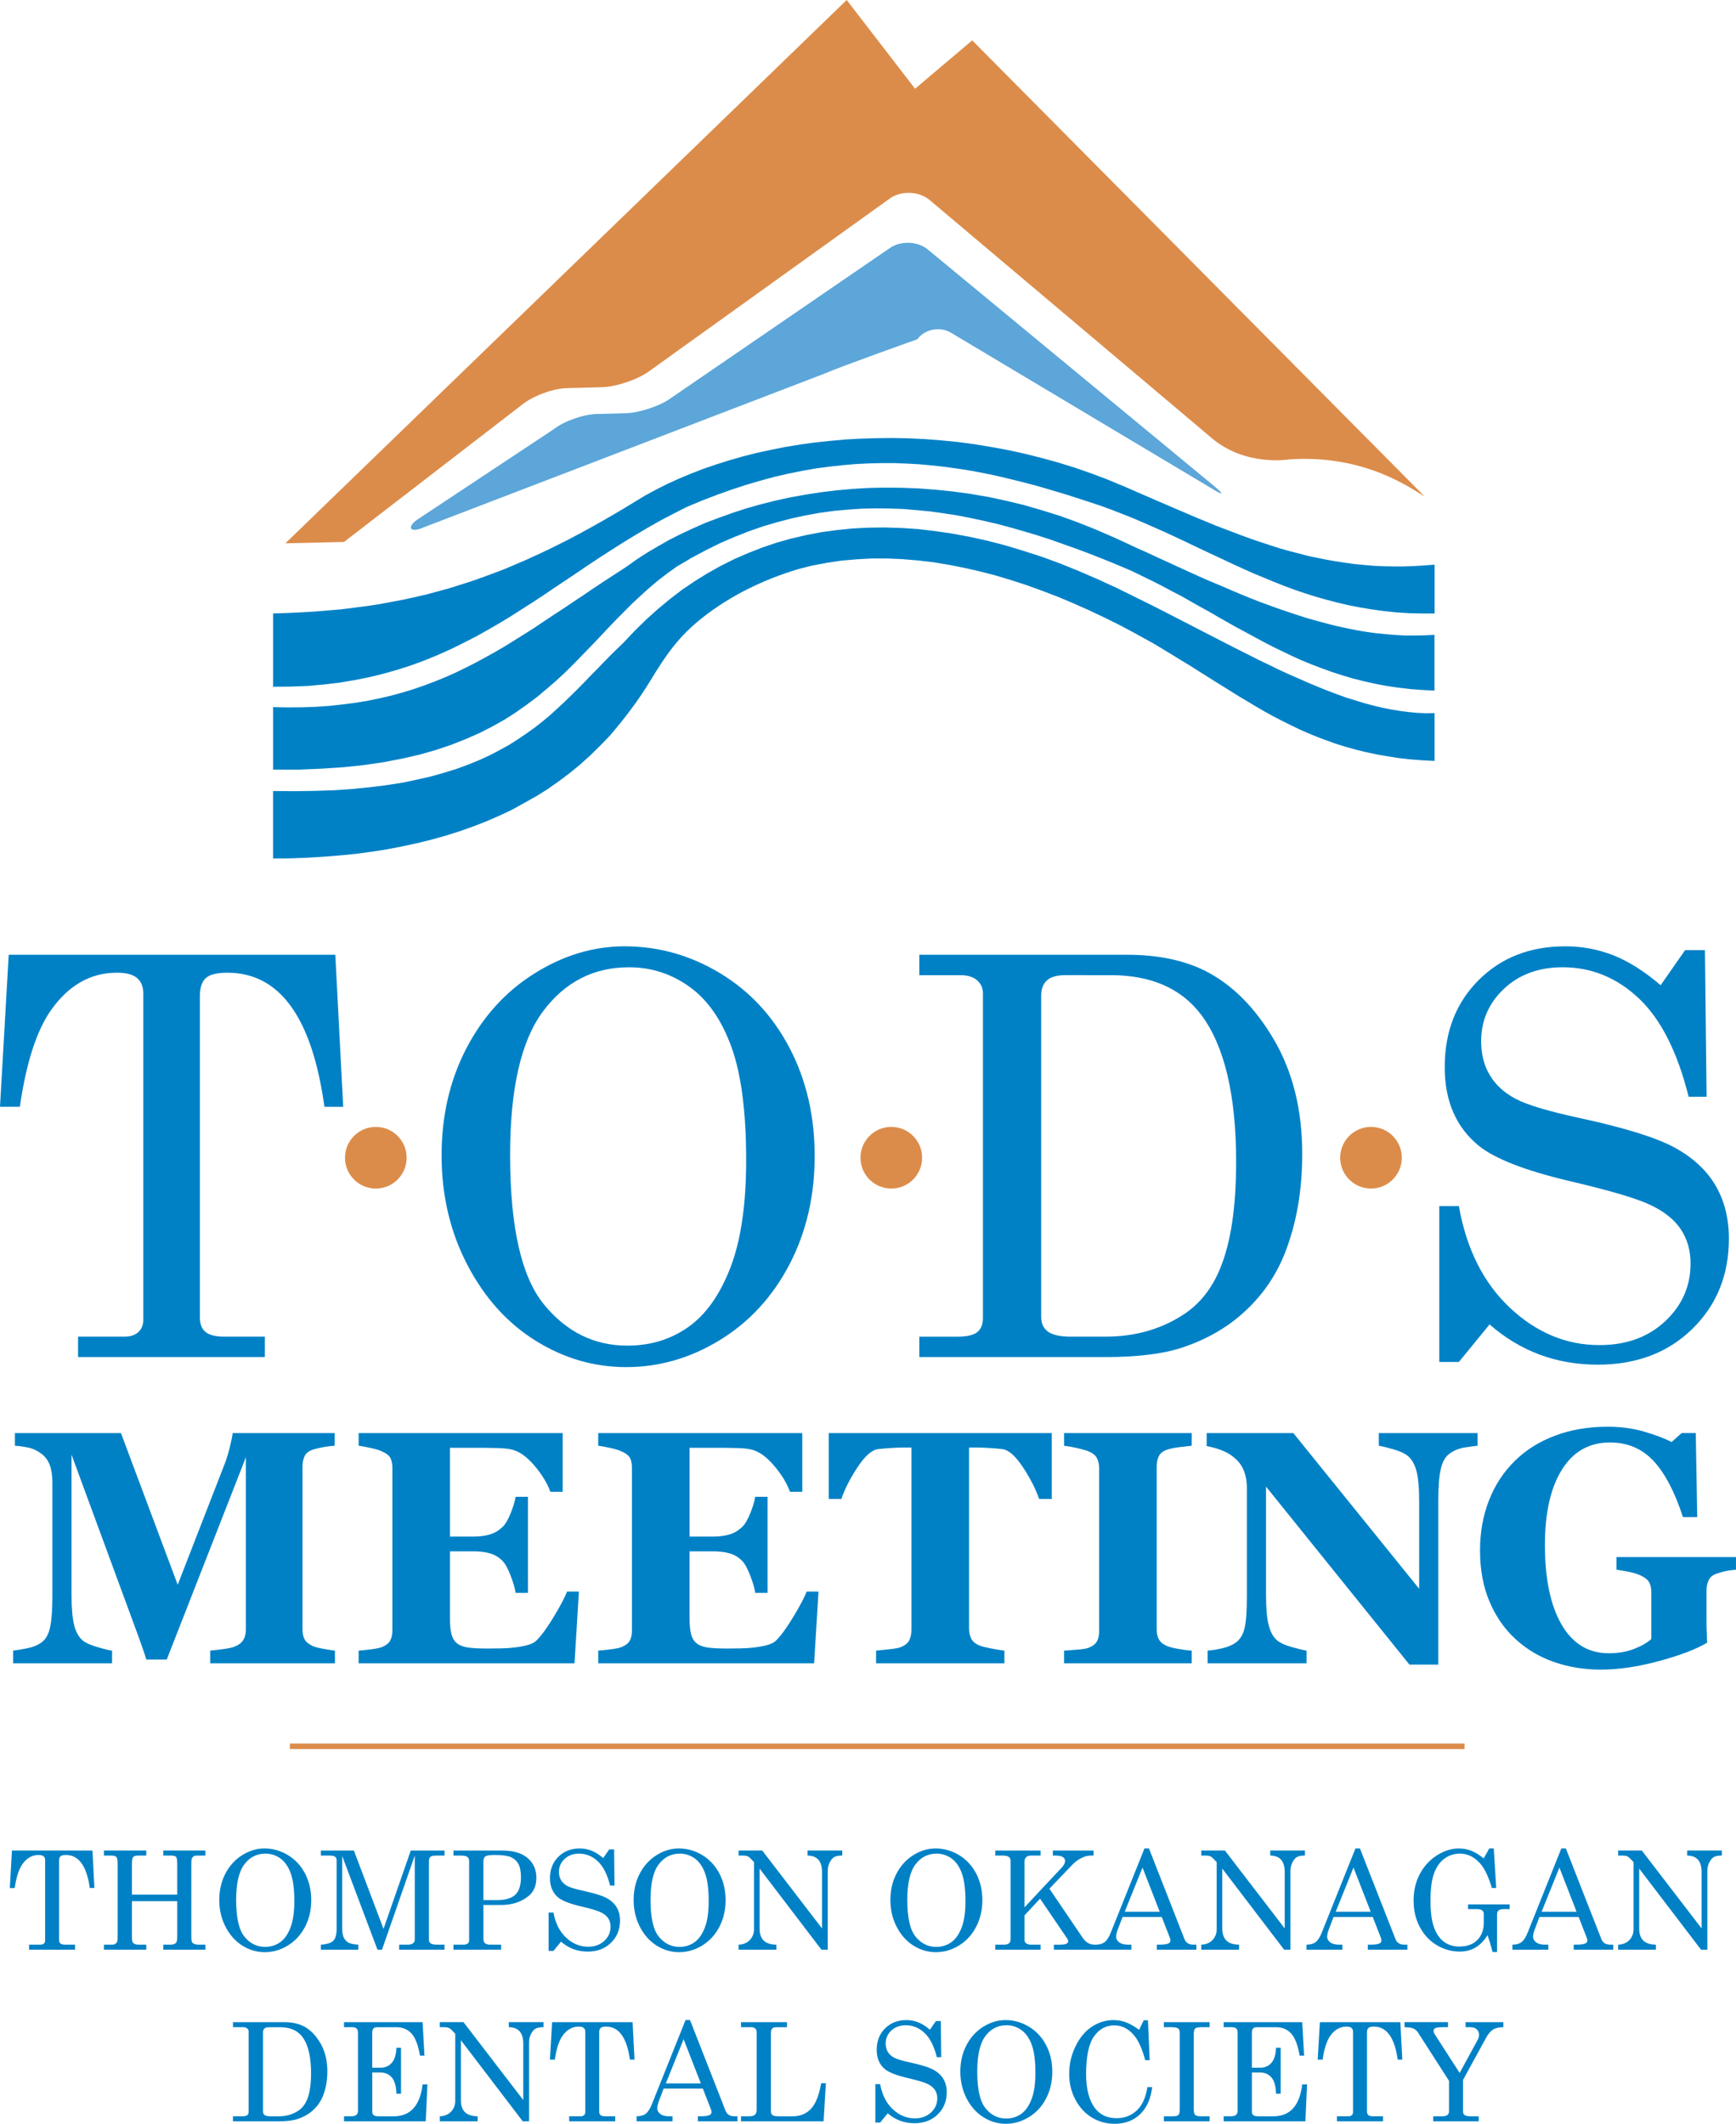 <svg xmlns="http://www.w3.org/2000/svg" viewBox="0 0 163.711 200.233" >
<path fill="#5CA6D9" d="M114.319,46.083L89.727,31.396
	c-1.053-0.652-2.506-0.384-3.221,0.587c0,0-7.597,2.709-8.737,3.235L39.944,49.723c-1.137,0.521-1.656,0.093-0.688-0.669
	l12.939-8.572c0.968-0.764,2.797-1.416,4.063-1.449l2.715-0.072c1.266-0.035,3.141-0.634,4.159-1.336l20.804-14.252
	c1.023-0.699,2.627-0.634,3.568,0.158l27.018,22.317C115.463,46.629,115.372,46.741,114.319,46.083L114.319,46.083z"/>
<path fill="#DC8C4A" d="M86.295,8.365l5.389-4.559l42.668,43.008c-1.109-0.625-5.514-3.998-12.766-3.503
	c0,0-4.111,0.716-7.316-2.009L87.717,18.899c-1.006-0.88-2.723-0.963-3.811-0.179L61.193,35.016
	c-1.084,0.784-3.084,1.454-4.437,1.49l-3.304,0.087c-1.351,0.036-3.292,0.771-4.319,1.638L32.438,51.096l-5.522,0.126L79.846,0
	L86.295,8.365L86.295,8.365z M35.441,106.244c-1.605,0-2.907,1.301-2.907,2.908c0,1.604,1.302,2.905,2.907,2.905
	c1.606,0,2.907-1.301,2.907-2.905C38.348,107.544,37.047,106.244,35.441,106.244z M84.053,106.244c-1.604,0-2.906,1.301-2.906,2.908
	c0,1.604,1.302,2.905,2.906,2.905c1.605,0,2.906-1.301,2.906-2.905C86.959,107.544,85.659,106.244,84.053,106.244z M129.29,106.244
	c-1.605,0-2.906,1.301-2.906,2.908c0,1.604,1.301,2.905,2.906,2.905c1.604,0,2.906-1.301,2.906-2.905
	C132.196,107.544,130.893,106.244,129.29,106.244z M27.334,164.904h110.781v-0.519H27.334V164.904L27.334,164.904z"/>
<path fill="#0081C6" d="M48.277,76.348l-1.2,0.562l-1.222,0.531l-1.248,0.484l-1.271,0.451
	l-1.321,0.414l-1.345,0.377l-1.369,0.333l-1.396,0.303l-1.416,0.273l-1.447,0.229l-1.49,0.196l-1.515,0.151l-1.517,0.12
	l-1.565,0.094l-1.588,0.061l-1.614,0.012v-1.589v-1.59v-1.589v-1.593l2.028,0.016l1.934-0.03l1.833-0.061l1.735-0.12l1.639-0.166
	l1.567-0.199l1.467-0.226l1.369-0.288l1.321-0.303l1.249-0.351l1.172-0.364l1.1-0.406l1.051-0.425l0.981-0.454l0.929-0.486
	l0.902-0.498l0.832-0.53l0.806-0.549l0.76-0.543l0.734-0.575l0.712-0.592l0.659-0.603l0.656-0.609l0.64-0.618l0.635-0.624
	l0.608-0.622l0.611-0.636l0.616-0.621l0.611-0.635l0.609-0.621l0.633-0.624l0.639-0.617l1.051-1.109l1.075-1.058l1.098-0.987
	l1.128-0.939l1.148-0.879l1.2-0.815l1.222-0.758l1.248-0.698l1.27-0.637l1.324-0.574l1.318-0.518l1.346-0.456l1.395-0.394
	l1.419-0.33l1.417-0.273l1.465-0.199l1.495-0.15l1.487-0.076l1.538-0.018l1.545,0.046l1.588,0.106l1.59,0.185l1.641,0.24
	l1.637,0.303l1.664,0.366l1.689,0.437L96.5,51.93l1.736,0.558l1.738,0.637l1.758,0.713l1.787,0.771l1.813,0.835l1.074,0.528
	l1.074,0.53l1.074,0.53l1.051,0.532l1.029,0.53l1.029,0.53l1.027,0.529l1.025,0.53l1.002,0.515l1.004,0.515l0.979,0.499l0.979,0.488
	l0.951,0.485l0.979,0.467l0.928,0.456l0.955,0.438l0.93,0.408l0.93,0.411l0.904,0.377l0.908,0.367l0.879,0.331l0.885,0.321
	l0.877,0.272l0.879,0.27l0.854,0.226l0.834,0.199l0.855,0.167l0.832,0.137l0.809,0.105l0.832,0.075l0.779,0.032l0.805-0.015v1.123
	v1.132v1.124v1.134l-1.17-0.061l-1.127-0.089l-1.098-0.122l-1.053-0.166l-1.029-0.182l-1.002-0.213l-0.979-0.241l-0.928-0.259
	l-0.926-0.287l-0.887-0.319l-0.879-0.33l-0.855-0.351l-0.855-0.377l-0.809-0.393l-0.828-0.413l-0.785-0.404l-0.805-0.444
	l-0.783-0.455l-0.783-0.469l-0.785-0.467l-0.779-0.483l-0.783-0.488l-0.805-0.5l-0.785-0.5l-0.807-0.5l-0.803-0.513l-0.836-0.502
	l-0.832-0.514l-0.855-0.517l-0.855-0.514l-0.904-0.499l-0.906-0.501l-1.418-0.754l-1.443-0.712l-1.441-0.682l-1.467-0.652
	l-1.445-0.607l-1.463-0.557l-1.469-0.533l-1.494-0.485l-1.469-0.44l-1.469-0.38l-1.463-0.331l-1.469-0.289l-1.465-0.244
	l-1.471-0.167l-1.441-0.12l-1.443-0.063h-1.441l-1.418,0.08l-1.421,0.122l-1.393,0.21l-1.371,0.257l-1.368,0.347
	c-3.232,0.986-6.271,2.441-8.942,4.533c-2.265,1.772-3.484,3.543-4.94,5.951c-1.121,1.848-2.418,3.556-3.823,5.196l-0.906,0.938
	l-0.93,0.912l-0.954,0.863l-1,0.819l-1.025,0.77l-1.053,0.743l-1.099,0.684 M25.754,72.562L25.754,72.562h2.345l2.227-0.092
	l2.078-0.137l1.982-0.209l1.837-0.273l1.734-0.333l1.636-0.378l1.542-0.44l1.441-0.487l1.371-0.543l1.27-0.559l1.224-0.624
	l1.128-0.634l1.07-0.683l1.005-0.711l0.979-0.727l0.906-0.76l0.877-0.755l0.857-0.788l0.811-0.802l0.78-0.803l0.782-0.805
	l0.783-0.816l0.755-0.805l0.763-0.802l0.778-0.787l0.782-0.788l0.808-0.757l0.834-0.758l0.854-0.728l0.907-0.699l0.928-0.665
	l1.364-0.804l1.352-0.724l1.344-0.667l1.369-0.592l1.342-0.53l1.348-0.47l1.345-0.393l1.321-0.35l1.344-0.289l1.32-0.242
	l1.323-0.181l1.316-0.121l1.32-0.091l1.325-0.03l1.293,0.014l1.297,0.044l1.297,0.108l1.273,0.121l1.293,0.181l1.273,0.197
	l1.242,0.244l1.275,0.271l1.25,0.29l1.244,0.333l1.219,0.348l1.23,0.367l1.219,0.391l1.197,0.423l1.199,0.426l1.174,0.436
	l1.174,0.458l1.174,0.47l0.977,0.409l0.98,0.423l0.932,0.458l0.926,0.45l0.902,0.458l0.906,0.485l0.908,0.468l0.877,0.502
	l0.855,0.483l0.881,0.484l0.857,0.5l0.857,0.485l0.854,0.484l0.881,0.469l0.861,0.471l0.877,0.47l0.854,0.44l0.904,0.439
	l0.883,0.424l0.902,0.408l0.932,0.382l0.949,0.361l0.955,0.346l0.98,0.317l0.977,0.292l1.027,0.257l1.049,0.241l1.059,0.199
	l1.094,0.166l1.152,0.137l1.148,0.09l1.197,0.061v-1.24v-1.379v-1.396v-1.241l-0.902,0.043l-0.932,0.018h-0.904l-0.902-0.045
	l-0.93-0.079l-0.906-0.087l-0.9-0.124l-0.91-0.148l-0.904-0.185l-0.928-0.197l-0.908-0.227l-0.9-0.241l-0.934-0.258l-0.926-0.291
	l-0.904-0.3l-0.93-0.317l-0.93-0.335l-0.955-0.348l-0.926-0.364l-0.955-0.393l-0.928-0.396l-0.957-0.41l-0.979-0.408l-0.955-0.421
	l-0.973-0.44l-1.006-0.458l-0.977-0.453l-1.004-0.454l-1-0.47l-1.027-0.454l-1.027-0.486l-1.029-0.468l-1.709-0.741l-1.715-0.682
	l-1.686-0.609l-1.689-0.528l-1.686-0.486l-1.688-0.406L93.2,46.851l-1.666-0.284l-1.637-0.228l-1.639-0.167l-1.613-0.122
	l-1.588-0.062l-1.592-0.015l-1.542,0.031l-1.539,0.091l-1.514,0.137l-1.493,0.181l-1.442,0.227l-1.443,0.258l-1.396,0.306
	l-1.369,0.346l-1.345,0.38l-1.294,0.423l-1.274,0.456l-1.25,0.469l-1.167,0.515l-1.179,0.547l-1.1,0.558l-1.072,0.607l-1.027,0.605
	l-0.981,0.636l-0.932,0.666l-1.049,0.684l-1.05,0.68l-1.006,0.668l-0.976,0.665l-0.979,0.65l-0.955,0.639l-0.953,0.622l-0.931,0.621
	l-0.901,0.604l-0.933,0.59l-0.904,0.561l-0.901,0.561l-0.91,0.531l-0.927,0.514l-0.927,0.5l-0.93,0.47l-0.933,0.456L41.99,63.85
	l-0.976,0.396l-1.003,0.378l-1.003,0.347l-1.05,0.32l-1.049,0.288l-1.103,0.258l-1.102,0.225l-1.176,0.198L32.33,66.41l-1.218,0.139
	l-1.273,0.089l-1.322,0.045l-1.344,0.013l-1.418-0.027v1.513v1.44v1.426V72.562L25.754,72.562z M25.754,64.746L25.754,64.746
	l1.663-0.014l1.613-0.061l1.542-0.137l1.492-0.18l1.442-0.245l1.418-0.285l1.345-0.334l1.325-0.377l1.265-0.414l1.228-0.454
	l1.222-0.501l1.177-0.525l1.144-0.565l1.127-0.572l1.125-0.625l1.101-0.634l1.076-0.651l1.05-0.667l1.074-0.685l1.056-0.693
	l1.05-0.711l1.074-0.715l1.058-0.708l1.07-0.73l1.079-0.711l1.101-0.709l1.124-0.714l1.125-0.683l1.172-0.696l1.175-0.665
	l1.22-0.638l1.25-0.637l1.444-0.607l1.416-0.543l1.396-0.499l1.392-0.455l1.345-0.395l1.345-0.362l1.322-0.305l1.297-0.258
	l1.271-0.225l1.271-0.168l1.248-0.136l1.227-0.105l1.216-0.061l1.201-0.03h1.199l1.174,0.047l1.148,0.062l1.15,0.104l1.123,0.12
	l1.127,0.154l1.125,0.166l1.1,0.198l1.076,0.212l1.074,0.241l1.078,0.258l1.078,0.271l1.051,0.272l1.053,0.305l1.025,0.304
	l1.051,0.319l1.029,0.332l1.025,0.333l1.051,0.35l1.027,0.377l1.006,0.394l1,0.396l0.979,0.423l0.977,0.427l0.955,0.422l0.951,0.438
	l0.932,0.438l0.951,0.457l0.932,0.44l0.93,0.438l0.953,0.44l0.928,0.44l0.932,0.423l0.953,0.425l0.955,0.393l0.955,0.395
	l0.951,0.379l0.982,0.363l0.996,0.335l1.002,0.316l1.008,0.286l1.049,0.271l1.051,0.246l1.08,0.21l1.1,0.182l1.125,0.154l1.146,0.12
	l1.176,0.075l1.201,0.028h1.24v-1.133v-1.167v-1.152v-1.149l-0.998,0.074l-0.982,0.061l-0.951,0.031h-0.955l-0.928-0.015
	l-0.932-0.044l-0.9-0.079l-0.91-0.088l-0.902-0.124l-0.879-0.134l-0.881-0.154l-0.881-0.18l-0.883-0.184l-0.852-0.227l-0.885-0.225
	l-0.855-0.242l-0.855-0.274l-0.879-0.289l-0.855-0.286l-0.881-0.319l-0.879-0.333l-0.881-0.333l-0.904-0.347l-0.881-0.367
	l-0.93-0.379l-0.906-0.389l-0.932-0.396l-0.951-0.411l-0.953-0.409l-0.975-0.424l-0.982-0.425l-1-0.438l-1.568-0.653l-1.563-0.592
	l-1.566-0.546l-1.564-0.483l-1.592-0.437l-1.566-0.396l-1.588-0.348l-1.564-0.287l-1.566-0.259l-1.564-0.212l-1.564-0.152
	L87.256,41.4l-1.539-0.074L84.2,41.294l-1.516,0.016l-1.492,0.045l-1.464,0.079l-1.444,0.132l-1.443,0.151l-1.42,0.199l-1.396,0.229
	l-1.34,0.271l-1.349,0.289l-1.296,0.331l-1.271,0.363l-1.249,0.396l-1.197,0.409l-1.173,0.453l-1.123,0.47l-1.102,0.5l-1.051,0.531
	l-1.006,0.543l-1.077,0.651l-1.048,0.639l-1.03,0.607l-1.025,0.588l-1.028,0.578l-1.025,0.56l-1.002,0.53l-1.027,0.516l-1.006,0.497
	l-1.003,0.469l-1,0.457l-1.025,0.44l-1.002,0.423l-1.03,0.393l-1.028,0.377l-1.026,0.365l-1.05,0.333l-1.056,0.335l-1.049,0.286
	l-1.074,0.291l-1.101,0.256l-1.104,0.241l-1.122,0.212l-1.15,0.214l-1.174,0.178l-1.197,0.154l-1.198,0.154l-1.25,0.105
	l-1.244,0.106l-1.295,0.074l-1.323,0.063l-1.344,0.041v1.685v1.771v1.775V64.746L25.754,64.746z M0.926,178.002h0.461
	c0.147-1.022,0.39-1.773,0.726-2.25c0.409-0.576,0.919-0.865,1.53-0.865c0.214,0,0.371,0.041,0.467,0.123
	c0.098,0.081,0.146,0.202,0.146,0.363v7.578c0,0.118-0.038,0.214-0.113,0.284c-0.076,0.072-0.187,0.108-0.329,0.108H2.74v0.475
	h4.342v-0.475H6.14c-0.202,0-0.347-0.036-0.436-0.108c-0.087-0.07-0.132-0.183-0.132-0.334v-7.471c0-0.194,0.046-0.334,0.136-0.417
	c0.091-0.084,0.259-0.127,0.503-0.127c1.216,0,1.969,1.039,2.256,3.115h0.436l-0.183-3.531H1.127L0.926,178.002z M9.8,174.944h0.67
	c0.261,0,0.431,0.046,0.508,0.135c0.079,0.092,0.117,0.313,0.117,0.661v6.752c0,0.289-0.01,0.47-0.031,0.537
	c-0.038,0.102-0.097,0.179-0.177,0.232c-0.081,0.056-0.188,0.083-0.323,0.083H9.8v0.475h3.995v-0.475h-0.732
	c-0.258,0-0.439-0.07-0.544-0.209c-0.051-0.067-0.077-0.265-0.077-0.593v-3.3h4.273v3.249c0,0.339-0.027,0.552-0.082,0.631
	c-0.098,0.147-0.281,0.222-0.55,0.222H15.4v0.475h3.969v-0.475h-0.645c-0.291,0-0.491-0.072-0.601-0.214
	c-0.054-0.068-0.082-0.265-0.082-0.588v-6.727c0-0.302,0.012-0.49,0.038-0.562c0.045-0.114,0.106-0.192,0.18-0.24
	c0.073-0.047,0.201-0.07,0.382-0.07h0.727v-0.473H15.4v0.473h0.683c0.273,0,0.448,0.043,0.521,0.126
	c0.073,0.085,0.11,0.309,0.11,0.67v2.883h-4.273v-2.883c0-0.349,0.039-0.569,0.117-0.661c0.078-0.089,0.246-0.135,0.503-0.135h0.732
	v-0.473H9.8V174.944z M22.84,174.904c-0.67,0.419-1.198,0.998-1.584,1.737c-0.385,0.74-0.578,1.569-0.578,2.487
	c0,0.932,0.199,1.778,0.598,2.544c0.398,0.766,0.925,1.353,1.583,1.764c0.657,0.41,1.36,0.616,2.111,0.616
	c0.767,0,1.493-0.209,2.177-0.629c0.685-0.42,1.224-1.004,1.616-1.754c0.392-0.75,0.588-1.591,0.588-2.521
	c0-0.933-0.196-1.77-0.585-2.515c-0.39-0.742-0.93-1.322-1.619-1.737s-1.427-0.623-2.215-0.623
	C24.207,174.274,23.509,174.484,22.84,174.904z M26.441,175.214c0.422,0.306,0.747,0.772,0.974,1.4
	c0.228,0.631,0.341,1.506,0.341,2.628c0,1.028-0.121,1.857-0.363,2.49c-0.243,0.631-0.568,1.093-0.977,1.385
	c-0.409,0.289-0.883,0.436-1.422,0.436c-0.771,0-1.419-0.321-1.941-0.961c-0.522-0.64-0.784-1.796-0.784-3.471
	c0-1.543,0.255-2.653,0.765-3.337c0.509-0.683,1.175-1.023,1.997-1.023C25.551,174.761,26.021,174.912,26.441,175.214z
	 M30.26,174.944h0.797c0.265,0,0.446,0.036,0.543,0.112c0.097,0.071,0.145,0.19,0.145,0.35v6.446c0,0.535-0.104,0.908-0.31,1.119
	c-0.207,0.211-0.599,0.334-1.176,0.373v0.475h3.527v-0.475c-0.434-0.025-0.745-0.092-0.932-0.198
	c-0.188-0.107-0.332-0.263-0.433-0.462c-0.102-0.201-0.152-0.502-0.152-0.907v-6.795l3.328,8.837h0.426l3.091-8.875v7.939
	c0,0.135-0.055,0.246-0.166,0.332c-0.11,0.085-0.278,0.129-0.507,0.129h-0.8v0.475h4.28v-0.475h-0.715
	c-0.278,0-0.474-0.042-0.587-0.121c-0.114-0.077-0.171-0.192-0.171-0.34v-7.401c0-0.198,0.047-0.338,0.143-0.418
	c0.095-0.079,0.278-0.12,0.553-0.12h0.778v-0.473h-3.184l-2.571,7.381l-2.794-7.381H30.26V174.944z M42.762,174.944h0.692
	c0.304,0,0.512,0.043,0.622,0.126c0.11,0.085,0.165,0.223,0.165,0.412v7.45c0,0.127-0.043,0.229-0.13,0.302
	c-0.086,0.073-0.223,0.11-0.409,0.11h-0.939v0.475h4.495v-0.475h-1.063c-0.198,0-0.355-0.052-0.474-0.151
	c-0.088-0.079-0.133-0.212-0.133-0.398v-3.191h1.667c1.018,0,1.875-0.276,2.569-0.828c0.505-0.401,0.757-0.982,0.757-1.745
	s-0.273-1.379-0.822-1.852c-0.548-0.472-1.343-0.707-2.385-0.707h-4.611V174.944z M45.587,175.482c0-0.219,0.063-0.374,0.187-0.462
	s0.419-0.133,0.886-0.133c0.707,0,1.215,0.07,1.524,0.207c0.309,0.14,0.543,0.354,0.703,0.644c0.16,0.288,0.24,0.703,0.24,1.242
	c0,0.771-0.178,1.322-0.534,1.658c-0.355,0.335-0.935,0.503-1.738,0.503h-1.269V175.482z M55.783,174.484
	c-0.354-0.14-0.727-0.21-1.118-0.21c-0.818,0-1.489,0.264-2.014,0.788c-0.524,0.523-0.787,1.197-0.787,2.018
	c0,0.79,0.264,1.396,0.791,1.828c0.375,0.304,1.079,0.577,2.112,0.821c0.939,0.219,1.569,0.405,1.889,0.56
	c0.32,0.153,0.554,0.344,0.701,0.567c0.147,0.227,0.222,0.487,0.222,0.789c0,0.526-0.197,0.974-0.591,1.342
	c-0.395,0.368-0.904,0.553-1.526,0.553c-0.771,0-1.464-0.287-2.08-0.864c-0.616-0.578-1.012-1.366-1.189-2.364h-0.455v3.621h0.455
	l0.714-0.873c0.712,0.625,1.551,0.937,2.516,0.937c0.898,0,1.63-0.277,2.196-0.832c0.566-0.553,0.85-1.252,0.85-2.095
	c0-0.473-0.103-0.884-0.309-1.235c-0.207-0.352-0.52-0.645-0.939-0.877c-0.419-0.23-1.149-0.46-2.191-0.686
	c-0.741-0.16-1.246-0.311-1.513-0.451c-0.268-0.142-0.469-0.325-0.604-0.551s-0.202-0.488-0.202-0.787
	c0-0.479,0.177-0.889,0.531-1.222c0.353-0.332,0.809-0.499,1.365-0.499c0.666,0,1.255,0.24,1.767,0.721
	c0.513,0.48,0.899,1.241,1.16,2.287h0.417l-0.038-3.406h-0.461l-0.569,0.815C56.503,174.853,56.137,174.62,55.783,174.484z
	 M61.915,174.904c-0.67,0.419-1.198,0.998-1.584,1.737c-0.386,0.74-0.578,1.569-0.578,2.487c0,0.932,0.199,1.778,0.596,2.544
	c0.399,0.766,0.927,1.353,1.584,1.764c0.657,0.41,1.361,0.616,2.111,0.616c0.767,0,1.493-0.209,2.178-0.629s1.223-1.004,1.615-1.754
	c0.392-0.75,0.588-1.591,0.588-2.521c0-0.933-0.196-1.77-0.585-2.515c-0.39-0.742-0.93-1.322-1.618-1.737s-1.427-0.623-2.216-0.623
	C63.281,174.274,62.584,174.484,61.915,174.904z M65.518,175.214c0.421,0.306,0.745,0.772,0.973,1.4
	c0.228,0.631,0.341,1.506,0.341,2.628c0,1.028-0.121,1.857-0.363,2.49c-0.243,0.631-0.568,1.093-0.977,1.385
	c-0.409,0.289-0.883,0.436-1.422,0.436c-0.771,0-1.417-0.321-1.94-0.961c-0.523-0.64-0.784-1.796-0.784-3.471
	c0-1.543,0.254-2.653,0.765-3.337c0.51-0.683,1.176-1.023,1.998-1.023C64.625,174.761,65.095,174.912,65.518,175.214z
	 M69.65,174.944h0.423c0.192,0,0.35,0.03,0.472,0.089c0.087,0.041,0.237,0.178,0.448,0.407l0.111,0.121v6.331
	c0,0.4-0.131,0.737-0.392,1.015c-0.263,0.275-0.615,0.42-1.063,0.438v0.475h3.565v-0.475c-0.54-0.008-0.938-0.138-1.195-0.389
	s-0.386-0.631-0.386-1.143v-5.642l5.833,7.647h0.595v-7.427c0-0.291,0.062-0.559,0.185-0.805c0.123-0.243,0.266-0.411,0.431-0.506
	c0.165-0.091,0.416-0.138,0.75-0.138v-0.473h-3.274v0.473c0.442,0.009,0.775,0.13,0.999,0.366c0.245,0.256,0.367,0.654,0.367,1.188
	v5.316l-5.638-7.344H69.65V174.944z M86.129,174.904c-0.672,0.419-1.199,0.998-1.584,1.737c-0.387,0.74-0.578,1.569-0.578,2.487
	c0,0.932,0.199,1.778,0.598,2.544c0.396,0.766,0.924,1.353,1.582,1.764c0.658,0.41,1.361,0.616,2.109,0.616
	c0.77,0,1.494-0.209,2.18-0.629c0.684-0.42,1.223-1.004,1.615-1.754s0.588-1.591,0.588-2.521c0-0.933-0.193-1.77-0.584-2.515
	c-0.391-0.742-0.93-1.322-1.619-1.737s-1.428-0.623-2.215-0.623C87.497,174.274,86.799,174.484,86.129,174.904z M89.731,175.214
	c0.422,0.306,0.746,0.772,0.975,1.4c0.227,0.631,0.34,1.506,0.34,2.628c0,1.028-0.119,1.857-0.361,2.49
	c-0.244,0.631-0.57,1.093-0.979,1.385c-0.408,0.289-0.883,0.436-1.422,0.436c-0.77,0-1.418-0.321-1.939-0.961
	c-0.523-0.64-0.785-1.796-0.785-3.471c0-1.543,0.256-2.653,0.766-3.337c0.51-0.683,1.176-1.023,1.998-1.023
	C88.84,174.761,89.309,174.912,89.731,175.214z M93.86,174.944h0.695c0.268,0,0.461,0.041,0.574,0.124
	c0.115,0.081,0.172,0.195,0.172,0.345v7.464c0,0.14-0.051,0.253-0.152,0.339c-0.102,0.085-0.256,0.129-0.469,0.129h-0.82v0.475
	h4.271v-0.475h-0.91c-0.186,0-0.346-0.052-0.48-0.151c-0.084-0.067-0.125-0.173-0.125-0.316v-2.3l1.467-1.571l2.578,3.789
	c0.049,0.08,0.076,0.159,0.076,0.241c0,0.087-0.061,0.162-0.176,0.22c-0.115,0.06-0.35,0.089-0.699,0.089h-0.479v0.475h4.215v-0.475
	h-0.342c-0.252,0-0.471-0.055-0.658-0.16c-0.184-0.108-0.361-0.291-0.535-0.547l-3.1-4.572l2.166-2.262
	c0.26-0.268,0.543-0.48,0.852-0.632s0.59-0.228,0.846-0.228h0.297v-0.473h-3.836v0.473h0.26c0.314,0,0.543,0.047,0.682,0.138
	c0.139,0.095,0.209,0.215,0.209,0.362c0,0.193-0.102,0.4-0.303,0.618l-3.52,3.761v-4.342c0-0.155,0.053-0.285,0.158-0.387
	c0.104-0.1,0.254-0.15,0.447-0.15h0.91v-0.473H93.86V174.944z M104.75,182.208c-0.18,0.442-0.371,0.741-0.582,0.899
	c-0.211,0.159-0.498,0.237-0.861,0.237v0.475h3.389v-0.475h-0.314c-0.369,0-0.646-0.074-0.84-0.222
	c-0.189-0.147-0.287-0.324-0.287-0.53c0-0.178,0.059-0.417,0.172-0.721l0.434-1.137h3.697l0.773,1.983
	c0.029,0.08,0.045,0.156,0.045,0.228c0,0.122-0.057,0.214-0.164,0.272c-0.162,0.084-0.436,0.126-0.824,0.126h-0.295v0.475h3.729
	v-0.475h-0.291c-0.416,0-0.693-0.173-0.828-0.519l-3.352-8.552h-0.424L104.75,182.208z M109.366,180.241h-3.303l1.68-4.166
	L109.366,180.241z M113.282,174.944h0.422c0.195,0,0.352,0.03,0.473,0.089c0.09,0.041,0.238,0.178,0.447,0.407l0.113,0.121v6.331
	c0,0.4-0.131,0.737-0.393,1.015c-0.26,0.275-0.615,0.42-1.063,0.438v0.475h3.566v-0.475c-0.541-0.008-0.938-0.138-1.195-0.389
	c-0.256-0.251-0.387-0.631-0.387-1.143v-5.642l5.834,7.647h0.596v-7.427c0-0.291,0.061-0.559,0.184-0.805
	c0.123-0.243,0.266-0.411,0.432-0.506c0.166-0.091,0.414-0.138,0.75-0.138v-0.473h-3.273v0.473c0.441,0.009,0.773,0.13,0.998,0.366
	c0.244,0.256,0.367,0.654,0.367,1.188v5.316l-5.639-7.344h-2.232V174.944z M124.647,182.208c-0.178,0.442-0.371,0.741-0.582,0.899
	c-0.211,0.159-0.496,0.237-0.859,0.237v0.475h3.387v-0.475h-0.314c-0.367,0-0.645-0.074-0.838-0.222
	c-0.191-0.147-0.287-0.324-0.287-0.53c0-0.178,0.057-0.417,0.17-0.721l0.436-1.137h3.695l0.775,1.983
	c0.027,0.08,0.043,0.156,0.043,0.228c0,0.122-0.055,0.214-0.164,0.272c-0.16,0.084-0.434,0.126-0.822,0.126h-0.297v0.475h3.73
	v-0.475h-0.291c-0.418,0-0.693-0.173-0.828-0.519l-3.354-8.552h-0.422L124.647,182.208z M129.262,180.241h-3.301l1.678-4.166
	L129.262,180.241z M138.702,174.474c-0.361-0.134-0.738-0.2-1.135-0.2c-0.695,0-1.383,0.218-2.064,0.652
	c-0.68,0.434-1.217,1.019-1.609,1.756c-0.391,0.738-0.588,1.572-0.588,2.503c0,0.928,0.195,1.758,0.586,2.494
	c0.391,0.734,0.92,1.304,1.594,1.709c0.672,0.404,1.402,0.607,2.189,0.607c0.551,0,1.047-0.129,1.48-0.389
	c0.438-0.26,0.813-0.648,1.129-1.166c0.166,0.508,0.322,1.043,0.475,1.599h0.418v-3.572c0-0.153,0.051-0.273,0.152-0.355
	c0.102-0.084,0.27-0.123,0.504-0.123h0.531v-0.443h-3.918v0.443h0.789c0.246,0,0.422,0.038,0.527,0.113
	c0.107,0.076,0.162,0.183,0.162,0.322v0.877c0,0.654-0.201,1.188-0.604,1.601c-0.402,0.413-0.969,0.619-1.709,0.619
	c-0.541,0-1.014-0.145-1.418-0.433c-0.406-0.288-0.721-0.738-0.951-1.348c-0.229-0.611-0.342-1.456-0.342-2.54
	c0-1.116,0.113-1.981,0.342-2.597c0.232-0.612,0.561-1.074,0.988-1.382c0.43-0.308,0.916-0.461,1.459-0.461
	c0.707,0,1.334,0.305,1.881,0.913c0.43,0.48,0.803,1.258,1.117,2.328h0.412l-0.232-3.729h-0.426l-0.518,0.935
	C139.469,174.853,139.061,174.607,138.702,174.474z M144.063,182.208c-0.176,0.442-0.369,0.741-0.582,0.899
	c-0.209,0.159-0.496,0.237-0.857,0.237v0.475h3.387v-0.475h-0.314c-0.367,0-0.646-0.074-0.838-0.222
	c-0.193-0.147-0.287-0.324-0.287-0.53c0-0.178,0.055-0.417,0.17-0.721l0.434-1.137h3.697l0.773,1.983
	c0.029,0.08,0.045,0.156,0.045,0.228c0,0.122-0.057,0.214-0.166,0.272c-0.158,0.084-0.432,0.126-0.82,0.126h-0.299v0.475h3.73
	v-0.475h-0.291c-0.416,0-0.693-0.173-0.828-0.519l-3.352-8.552h-0.426L144.063,182.208z M148.678,180.241h-3.301l1.68-4.166
	L148.678,180.241z M152.596,174.944h0.422c0.193,0,0.352,0.03,0.473,0.089c0.09,0.041,0.238,0.178,0.447,0.407l0.111,0.121v6.331
	c0,0.4-0.131,0.737-0.389,1.015c-0.264,0.275-0.617,0.42-1.064,0.438v0.475h3.564v-0.475c-0.537-0.008-0.936-0.138-1.193-0.389
	s-0.385-0.631-0.385-1.143v-5.642l5.834,7.647h0.594v-7.427c0-0.291,0.061-0.559,0.184-0.805c0.123-0.243,0.268-0.411,0.432-0.506
	c0.164-0.091,0.416-0.138,0.75-0.138v-0.473h-3.273v0.473c0.441,0.009,0.773,0.13,0.998,0.366c0.244,0.258,0.367,0.654,0.367,1.188
	v5.316l-5.639-7.344h-2.232V174.944z M21.97,191.125h0.955c0.165,0,0.292,0.038,0.386,0.116c0.092,0.079,0.138,0.182,0.138,0.313
	v7.527c0,0.151-0.043,0.265-0.129,0.335c-0.087,0.072-0.242,0.107-0.464,0.107H21.97v0.474h4.323c0.737,0,1.328-0.07,1.77-0.214
	c0.59-0.195,1.091-0.485,1.501-0.873c0.411-0.387,0.716-0.84,0.913-1.357c0.262-0.675,0.392-1.433,0.392-2.275
	c0-1.021-0.218-1.904-0.655-2.649c-0.435-0.747-0.965-1.278-1.589-1.6c-0.501-0.252-1.111-0.379-1.827-0.379H21.97V191.125z
	 M26.42,191.125c0.935,0,1.634,0.305,2.098,0.916c0.544,0.726,0.816,1.866,0.816,3.427c0,1.053-0.125,1.879-0.373,2.478
	c-0.182,0.441-0.447,0.785-0.797,1.031c-0.535,0.365-1.159,0.548-1.871,0.548h-0.796c-0.253,0-0.433-0.039-0.538-0.116
	c-0.105-0.077-0.159-0.193-0.159-0.346v-7.457c0-0.161,0.046-0.28,0.136-0.36c0.091-0.081,0.231-0.12,0.42-0.12H26.42z
	 M32.443,191.125h0.765c0.19,0,0.329,0.039,0.417,0.12c0.088,0.08,0.133,0.201,0.133,0.366v7.407c0,0.164-0.05,0.291-0.151,0.377
	c-0.101,0.087-0.277,0.129-0.525,0.129h-0.639v0.474h7.706l0.158-3.481h-0.455c-0.24,2.006-1.145,3.008-2.714,3.008h-1.446
	c-0.21,0-0.36-0.035-0.451-0.107c-0.09-0.07-0.135-0.174-0.135-0.309v-3.718h0.73c0.466,0,0.835,0.156,1.106,0.464
	c0.272,0.311,0.418,0.823,0.439,1.54h0.436v-4.329H37.38c-0.021,0.637-0.165,1.108-0.433,1.416
	c-0.266,0.306-0.615,0.461-1.043,0.461h-0.799v-3.331c0-0.165,0.037-0.286,0.113-0.366c0.076-0.081,0.188-0.12,0.334-0.12h1.831
	c0.585,0,1.059,0.199,1.423,0.594c0.364,0.396,0.63,1.092,0.799,2.086h0.423l-0.177-3.154h-7.409V191.125z M41.476,191.125h0.422
	c0.193,0,0.352,0.029,0.473,0.089c0.088,0.042,0.237,0.178,0.448,0.406l0.112,0.122v6.332c0,0.399-0.131,0.736-0.392,1.013
	c-0.261,0.274-0.615,0.422-1.062,0.438v0.474h3.565v-0.474c-0.539-0.008-0.938-0.138-1.194-0.389
	c-0.257-0.251-0.385-0.63-0.385-1.141v-5.644l5.833,7.646h0.594v-7.426c0-0.29,0.062-0.559,0.185-0.803
	c0.122-0.244,0.266-0.412,0.431-0.506c0.166-0.092,0.416-0.139,0.75-0.139v-0.475H47.98v0.475c0.442,0.008,0.775,0.131,0.999,0.367
	c0.245,0.255,0.367,0.652,0.367,1.188v5.316l-5.638-7.346h-2.232V191.125z M51.861,194.185h0.461
	c0.147-1.024,0.39-1.774,0.728-2.251c0.408-0.576,0.918-0.866,1.529-0.866c0.215,0,0.371,0.042,0.468,0.123
	c0.097,0.084,0.146,0.203,0.146,0.364v7.578c0,0.118-0.038,0.214-0.114,0.284c-0.076,0.072-0.185,0.107-0.328,0.107h-1.075v0.474
	h4.342v-0.474h-0.941c-0.202,0-0.348-0.035-0.436-0.107c-0.089-0.07-0.134-0.184-0.134-0.335v-7.471
	c0-0.194,0.046-0.333,0.138-0.418c0.089-0.083,0.258-0.126,0.503-0.126c1.216,0,1.967,1.038,2.255,3.117h0.436l-0.183-3.534h-7.591
	L51.861,194.185z M61.475,198.387c-0.178,0.442-0.371,0.741-0.582,0.901c-0.21,0.158-0.497,0.236-0.859,0.236v0.474h3.387v-0.474
	h-0.316c-0.367,0-0.646-0.072-0.838-0.221c-0.191-0.147-0.288-0.324-0.288-0.531c0-0.177,0.057-0.417,0.171-0.721l0.434-1.137h3.697
	l0.773,1.983c0.03,0.081,0.044,0.156,0.044,0.228c0,0.122-0.055,0.214-0.165,0.273c-0.161,0.083-0.434,0.125-0.821,0.125h-0.298
	v0.474h3.729v-0.474h-0.291c-0.417,0-0.693-0.173-0.828-0.518l-3.353-8.553h-0.423L61.475,198.387z M66.09,196.422h-3.301
	l1.679-4.166L66.09,196.422z M69.881,191.125h0.948c0.173,0,0.303,0.039,0.392,0.12c0.088,0.08,0.133,0.197,0.133,0.354v7.3
	c0,0.219-0.052,0.379-0.158,0.478c-0.106,0.099-0.29,0.148-0.55,0.148h-0.765v0.474h7.788l0.214-3.596H77.44
	c-0.202,1.151-0.524,1.959-0.969,2.424c-0.444,0.466-1.016,0.698-1.714,0.698h-1.313c-0.299,0-0.498-0.036-0.597-0.109
	c-0.099-0.073-0.148-0.2-0.148-0.377v-7.375c0-0.187,0.038-0.322,0.116-0.408c0.079-0.087,0.199-0.13,0.364-0.13h1.036v-0.475
	h-4.336V191.125z M86.592,190.665c-0.354-0.14-0.727-0.21-1.117-0.21c-0.818,0-1.49,0.264-2.014,0.787
	c-0.525,0.524-0.787,1.197-0.787,2.021c0,0.788,0.264,1.396,0.789,1.826c0.377,0.303,1.078,0.578,2.111,0.821
	c0.941,0.22,1.57,0.405,1.891,0.56s0.553,0.344,0.703,0.569c0.146,0.225,0.221,0.487,0.221,0.787c0,0.526-0.197,0.973-0.592,1.342
	c-0.395,0.368-0.904,0.553-1.525,0.553c-0.771,0-1.465-0.287-2.08-0.864s-1.012-1.366-1.189-2.364h-0.455v3.621h0.455l0.715-0.872
	c0.711,0.623,1.551,0.937,2.516,0.937c0.898,0,1.629-0.277,2.197-0.831c0.566-0.555,0.85-1.254,0.85-2.096
	c0-0.473-0.104-0.885-0.311-1.236s-0.518-0.645-0.938-0.876c-0.418-0.231-1.15-0.46-2.191-0.688
	c-0.742-0.159-1.246-0.309-1.514-0.45c-0.268-0.143-0.467-0.323-0.602-0.55c-0.137-0.227-0.203-0.489-0.203-0.788
	c0-0.48,0.176-0.887,0.529-1.221c0.354-0.332,0.809-0.501,1.365-0.501c0.668,0,1.256,0.241,1.768,0.723
	c0.512,0.479,0.898,1.241,1.16,2.287h0.416l-0.037-3.406H88.26l-0.566,0.816C87.313,191.034,86.946,190.802,86.592,190.665z
	 M92.723,191.083c-0.668,0.419-1.197,0.999-1.582,1.738c-0.385,0.74-0.578,1.569-0.578,2.488c0,0.931,0.199,1.779,0.598,2.544
	c0.398,0.764,0.926,1.353,1.582,1.763c0.656,0.411,1.361,0.616,2.111,0.616c0.766,0,1.492-0.209,2.178-0.63
	c0.686-0.419,1.225-1.003,1.615-1.753c0.391-0.748,0.588-1.591,0.588-2.521s-0.195-1.77-0.584-2.514
	c-0.391-0.743-0.93-1.322-1.619-1.737c-0.688-0.414-1.428-0.623-2.215-0.623C94.092,190.455,93.393,190.666,92.723,191.083z
	 M96.327,191.396c0.422,0.305,0.746,0.771,0.975,1.4c0.227,0.631,0.34,1.505,0.34,2.627c0,1.028-0.121,1.858-0.363,2.489
	c-0.242,0.633-0.566,1.095-0.975,1.386c-0.412,0.289-0.887,0.437-1.424,0.437c-0.771,0-1.418-0.32-1.939-0.962
	c-0.523-0.641-0.785-1.796-0.785-3.47c0-1.543,0.256-2.654,0.766-3.337c0.51-0.684,1.176-1.025,1.996-1.025
	C95.436,190.941,95.905,191.093,96.327,191.396z M106.18,190.665c-0.377-0.14-0.77-0.21-1.176-0.21c-0.723,0-1.4,0.207-2.027,0.618
	c-0.629,0.409-1.145,1.023-1.545,1.84c-0.404,0.818-0.605,1.692-0.605,2.624c0,0.876,0.195,1.684,0.586,2.417
	c0.389,0.736,0.91,1.299,1.561,1.691c0.65,0.392,1.367,0.588,2.145,0.588c0.961,0,1.76-0.298,2.391-0.897
	c0.633-0.598,1.014-1.454,1.145-2.566h-0.447c-0.158,0.982-0.492,1.718-1.006,2.204c-0.516,0.486-1.152,0.73-1.91,0.73
	c-0.869,0-1.543-0.313-2.023-0.937c-0.564-0.736-0.846-1.807-0.846-3.211c0-1.669,0.246-2.853,0.738-3.553
	c0.494-0.699,1.133-1.05,1.916-1.05c0.727,0,1.348,0.314,1.871,0.942c0.422,0.502,0.771,1.281,1.049,2.339h0.424l-0.164-3.761
	h-0.398l-0.438,0.902C106.973,191.041,106.561,190.802,106.18,190.665z M109.758,191.125h0.732c0.316,0,0.533,0.049,0.652,0.145
	c0.076,0.063,0.113,0.229,0.113,0.5v7.079c0,0.281-0.041,0.466-0.127,0.551c-0.084,0.083-0.27,0.125-0.557,0.125h-0.814v0.474h4.311
	v-0.474h-0.828c-0.266,0-0.447-0.048-0.549-0.145c-0.076-0.072-0.113-0.25-0.113-0.531v-7.079c0-0.267,0.043-0.439,0.129-0.521
	c0.086-0.083,0.295-0.124,0.621-0.124h0.74v-0.475h-4.311V191.125z M115.397,191.125h0.764c0.191,0,0.33,0.039,0.418,0.12
	c0.088,0.08,0.133,0.201,0.133,0.366v7.407c0,0.164-0.051,0.291-0.152,0.377c-0.1,0.087-0.275,0.129-0.525,0.129h-0.637v0.474h7.705
	l0.156-3.481h-0.455c-0.238,2.006-1.145,3.008-2.713,3.008h-1.445c-0.211,0-0.361-0.035-0.451-0.107
	c-0.092-0.07-0.137-0.174-0.137-0.309v-3.718h0.732c0.465,0,0.834,0.156,1.105,0.464c0.271,0.311,0.418,0.823,0.438,1.54h0.438
	v-4.329h-0.438c-0.02,0.637-0.164,1.108-0.432,1.416c-0.266,0.306-0.613,0.461-1.041,0.461h-0.803v-3.331
	c0-0.165,0.039-0.286,0.113-0.366c0.076-0.081,0.189-0.12,0.334-0.12h1.832c0.584,0,1.059,0.199,1.424,0.594
	c0.363,0.396,0.629,1.092,0.799,2.086h0.422l-0.178-3.154h-7.406V191.125z M124.264,194.185h0.461
	c0.148-1.024,0.391-1.774,0.727-2.251c0.41-0.576,0.92-0.866,1.531-0.866c0.215,0,0.371,0.042,0.467,0.123
	c0.096,0.084,0.145,0.203,0.145,0.364v7.578c0,0.118-0.037,0.214-0.111,0.284c-0.076,0.072-0.188,0.107-0.33,0.107h-1.074v0.474
	h4.342v-0.474h-0.941c-0.201,0-0.348-0.035-0.436-0.107c-0.09-0.07-0.131-0.184-0.131-0.335v-7.471c0-0.194,0.043-0.333,0.135-0.418
	c0.09-0.083,0.258-0.126,0.502-0.126c1.219,0,1.969,1.038,2.256,3.117h0.436l-0.184-3.534h-7.59L124.264,194.185z M132.456,191.125
	c0.395,0.008,0.68,0.051,0.848,0.13c0.168,0.078,0.316,0.213,0.441,0.408l2.902,4.519v2.876c0,0.146-0.049,0.262-0.15,0.344
	c-0.104,0.081-0.268,0.123-0.494,0.123h-0.848v0.474h4.293v-0.474h-0.805c-0.238,0-0.422-0.044-0.543-0.132
	c-0.088-0.067-0.133-0.179-0.133-0.335V196.1l2.162-3.951c0.219-0.396,0.445-0.666,0.68-0.808c0.236-0.145,0.557-0.216,0.963-0.216
	v-0.475h-3.564v0.475h0.436c0.268,0,0.471,0.065,0.613,0.196c0.145,0.129,0.217,0.305,0.217,0.523c0,0.164-0.037,0.316-0.115,0.456
	l-1.707,3.14l-2.373-3.684c-0.059-0.089-0.088-0.188-0.088-0.297c0-0.104,0.057-0.188,0.17-0.246
	c0.115-0.06,0.361-0.089,0.738-0.089h0.455v-0.475h-4.098V191.125z M0,104.349h1.872c0.598-4.153,1.582-7.197,2.949-9.128
	c1.659-2.342,3.728-3.514,6.207-3.514c0.872,0,1.504,0.167,1.897,0.5c0.393,0.333,0.59,0.825,0.59,1.475v30.748
	c0,0.479-0.155,0.862-0.461,1.153c-0.309,0.291-0.752,0.437-1.334,0.437H7.361v1.924h17.617v-1.924h-3.82
	c-0.821,0-1.411-0.146-1.77-0.437s-0.539-0.742-0.539-1.357V93.913c0-0.786,0.185-1.35,0.553-1.693
	c0.368-0.342,1.05-0.512,2.043-0.512c4.935,0,7.984,4.214,9.15,12.642h1.769l-0.743-14.335h-30.8L0,104.349z M50.414,91.771
	c-2.719,1.701-4.86,4.052-6.425,7.052c-1.564,3-2.346,6.364-2.346,10.09c0,3.781,0.808,7.221,2.423,10.323
	c1.615,3.104,3.757,5.488,6.424,7.154c2.667,1.668,5.523,2.502,8.566,2.502c3.111,0,6.056-0.852,8.835-2.553
	c2.777-1.701,4.961-4.072,6.552-7.115c1.589-3.043,2.384-6.455,2.384-10.233s-0.791-7.177-2.372-10.194
	c-1.582-3.017-3.77-5.367-6.564-7.051c-2.796-1.685-5.792-2.527-8.99-2.527C55.961,89.219,53.131,90.071,50.414,91.771z
	 M65.031,93.04c1.709,1.231,3.026,3.125,3.949,5.682c0.923,2.555,1.385,6.107,1.385,10.656c0,4.17-0.491,7.539-1.474,10.103
	c-0.983,2.565-2.304,4.437-3.962,5.617c-1.658,1.179-3.582,1.769-5.77,1.769c-3.129,0-5.753-1.298-7.873-3.896
	c-2.12-2.599-3.181-7.293-3.181-14.079c0-6.258,1.034-10.771,3.104-13.542c2.068-2.769,4.77-4.155,8.104-4.155
	C61.415,91.194,63.321,91.81,65.031,93.04z M86.696,91.938h3.873c0.666,0,1.188,0.159,1.563,0.474
	c0.377,0.318,0.564,0.741,0.564,1.271v30.544c0,0.615-0.174,1.068-0.525,1.357c-0.35,0.291-0.98,0.437-1.885,0.437h-3.59v1.924
	h17.541c2.992,0,5.385-0.291,7.18-0.872c2.395-0.787,4.426-1.966,6.09-3.539c1.67-1.573,2.902-3.411,3.709-5.514
	c1.059-2.736,1.588-5.813,1.588-9.231c0-4.139-0.885-7.719-2.654-10.747c-1.77-3.025-3.918-5.188-6.449-6.486
	c-2.033-1.026-4.504-1.54-7.41-1.54H86.696V91.938z M104.75,91.938c3.795,0,6.633,1.24,8.514,3.719
	c2.207,2.94,3.307,7.573,3.307,13.898c0,4.275-0.504,7.626-1.514,10.054c-0.734,1.795-1.813,3.189-3.23,4.18
	c-2.17,1.487-4.699,2.231-7.59,2.231h-3.23c-1.027,0-1.752-0.158-2.182-0.474c-0.428-0.317-0.639-0.783-0.639-1.397V93.887
	c0-0.65,0.182-1.137,0.551-1.461c0.367-0.325,0.936-0.488,1.705-0.488H104.75z M152.143,90.066
	c-1.438-0.565-2.951-0.847-4.541-0.847c-3.314,0-6.039,1.065-8.166,3.192c-2.129,2.13-3.195,4.861-3.195,8.195
	c0,3.197,1.07,5.667,3.207,7.412c1.521,1.23,4.377,2.342,8.564,3.333c3.813,0.89,6.369,1.646,7.668,2.27
	c1.299,0.624,2.25,1.394,2.848,2.309c0.598,0.914,0.898,1.979,0.898,3.192c0,2.137-0.801,3.953-2.4,5.449
	c-1.598,1.496-3.662,2.245-6.191,2.245c-3.131,0-5.941-1.171-8.438-3.514s-4.104-5.54-4.82-9.592h-1.848v14.694h1.848l2.896-3.539
	c2.889,2.53,6.291,3.796,10.207,3.796c3.641,0,6.611-1.123,8.912-3.372c2.299-2.248,3.449-5.082,3.449-8.502
	c0-1.914-0.42-3.585-1.258-5.014c-0.836-1.427-2.107-2.612-3.807-3.552c-1.703-0.94-4.664-1.869-8.889-2.787
	c-3.012-0.647-5.057-1.257-6.143-1.83c-1.086-0.572-1.9-1.318-2.447-2.233c-0.547-0.915-0.82-1.98-0.82-3.196
	c0-1.95,0.719-3.602,2.154-4.954c1.436-1.351,3.283-2.028,5.539-2.028c2.701,0,5.092,0.974,7.168,2.924
	c2.076,1.95,3.646,5.044,4.707,9.283h1.691l-0.154-13.822h-1.871l-2.307,3.308C155.065,91.57,153.577,90.63,152.143,90.066z
	 M31.586,155.624c-0.255-0.029-0.614-0.086-1.078-0.168c-0.464-0.081-0.798-0.168-1.002-0.26c-0.397-0.184-0.66-0.4-0.788-0.65
	c-0.127-0.249-0.191-0.559-0.191-0.926v-15.374c0-0.346,0.064-0.661,0.191-0.946c0.127-0.286,0.39-0.495,0.788-0.628
	c0.327-0.102,0.668-0.184,1.025-0.245c0.357-0.062,0.698-0.102,1.025-0.123v-1.192H21.94c-0.01,0.184-0.086,0.572-0.229,1.163
	c-0.142,0.593-0.29,1.104-0.443,1.532l-4.51,11.606l-5.351-14.302H1.405v1.192c0.438,0.031,0.872,0.093,1.301,0.185
	c0.428,0.093,0.846,0.295,1.254,0.612c0.326,0.255,0.571,0.599,0.734,1.032c0.164,0.435,0.246,0.977,0.246,1.63v10.753
	c0,1.254-0.072,2.222-0.214,2.899c-0.143,0.678-0.418,1.159-0.826,1.446c-0.368,0.264-0.839,0.45-1.415,0.557
	c-0.577,0.107-0.992,0.177-1.248,0.206v1.194h9.332v-1.194c-0.265-0.029-0.727-0.142-1.384-0.336
	c-0.658-0.193-1.115-0.397-1.37-0.612c-0.377-0.306-0.65-0.786-0.818-1.445c-0.168-0.658-0.252-1.619-0.252-2.884v-13.2
	l5.492,14.914c0.225,0.603,0.518,1.403,0.88,2.401c0.362,1,0.589,1.668,0.68,2.005h1.927l7.465-19.076v16.215
	c0,0.408-0.082,0.744-0.245,1.01c-0.163,0.267-0.434,0.475-0.81,0.628c-0.184,0.082-0.528,0.158-1.033,0.229
	c-0.505,0.07-0.931,0.122-1.278,0.151v1.194h11.764V155.624z M53.064,135.111H33.82v1.192c0.244,0.031,0.606,0.098,1.085,0.199
	c0.479,0.103,0.852,0.214,1.117,0.337c0.428,0.194,0.698,0.41,0.81,0.651c0.112,0.239,0.169,0.542,0.169,0.909v15.313
	c0,0.387-0.066,0.707-0.199,0.955c-0.132,0.251-0.393,0.457-0.78,0.62c-0.204,0.082-0.551,0.153-1.041,0.213
	c-0.49,0.063-0.877,0.103-1.162,0.123v1.194h20.36l0.412-6.761h-1.116c-0.194,0.509-0.597,1.277-1.208,2.302
	c-0.612,1.024-1.163,1.787-1.652,2.286c-0.184,0.195-0.462,0.342-0.834,0.444c-0.372,0.102-0.772,0.178-1.201,0.229
	c-0.377,0.051-0.815,0.082-1.315,0.092c-0.5,0.01-0.928,0.015-1.285,0.015c-0.765,0-1.369-0.03-1.813-0.092
	c-0.443-0.061-0.793-0.188-1.048-0.383c-0.265-0.203-0.446-0.497-0.543-0.879c-0.097-0.383-0.146-0.9-0.146-1.552v-6.258h2.233
	c0.602,0,1.132,0.069,1.591,0.206c0.458,0.139,0.856,0.391,1.193,0.759c0.224,0.244,0.461,0.689,0.711,1.337
	c0.25,0.648,0.405,1.186,0.466,1.614h1.163v-9.056h-1.163c-0.071,0.438-0.227,0.953-0.466,1.546
	c-0.24,0.591-0.477,1.004-0.711,1.237c-0.377,0.379-0.795,0.633-1.254,0.767c-0.459,0.133-0.969,0.198-1.53,0.198h-2.233v-8.368
	h3.151c0.356,0,0.808,0.008,1.354,0.023c0.546,0.016,0.971,0.06,1.277,0.13c0.714,0.152,1.433,0.649,2.157,1.493
	c0.725,0.844,1.234,1.677,1.53,2.499h1.164V135.111z M75.658,135.111H56.414v1.192c0.245,0.031,0.606,0.098,1.086,0.199
	c0.479,0.103,0.852,0.214,1.117,0.337c0.429,0.194,0.699,0.41,0.811,0.651c0.112,0.239,0.168,0.542,0.168,0.909v15.313
	c0,0.387-0.066,0.707-0.198,0.955c-0.133,0.251-0.394,0.457-0.781,0.62c-0.204,0.082-0.551,0.153-1.04,0.213
	c-0.49,0.063-0.877,0.103-1.163,0.123v1.194h20.36l0.413-6.761h-1.116c-0.194,0.509-0.597,1.277-1.208,2.302
	c-0.613,1.024-1.163,1.787-1.652,2.286c-0.184,0.195-0.462,0.342-0.834,0.444c-0.372,0.102-0.773,0.178-1.201,0.229
	c-0.377,0.051-0.816,0.082-1.315,0.092c-0.5,0.01-0.929,0.015-1.286,0.015c-0.765,0-1.369-0.03-1.813-0.092
	c-0.443-0.061-0.792-0.188-1.047-0.383c-0.265-0.203-0.446-0.497-0.543-0.879c-0.097-0.383-0.145-0.9-0.145-1.552v-6.258h2.233
	c0.602,0,1.132,0.069,1.59,0.206c0.459,0.139,0.857,0.391,1.194,0.759c0.224,0.244,0.461,0.689,0.711,1.337
	c0.25,0.648,0.405,1.186,0.466,1.614h1.164v-9.056h-1.164c-0.071,0.438-0.226,0.953-0.466,1.546
	c-0.24,0.591-0.477,1.004-0.711,1.237c-0.378,0.379-0.795,0.633-1.255,0.767c-0.458,0.133-0.969,0.198-1.529,0.198h-2.233v-8.368
	h3.151c0.356,0,0.807,0.008,1.353,0.023s0.971,0.06,1.278,0.13c0.713,0.152,1.433,0.649,2.156,1.493
	c0.724,0.844,1.234,1.677,1.53,2.499h1.163V135.111z M99.186,135.111H78.151v6.211h1.192c0.316-0.928,0.821-1.922,1.519-2.982
	c0.696-1.061,1.341-1.631,1.931-1.714c0.326-0.04,0.729-0.076,1.207-0.106c0.477-0.031,0.889-0.047,1.236-0.047h0.717v17.179
	c0,0.377-0.068,0.704-0.199,0.979c-0.133,0.275-0.398,0.494-0.797,0.657c-0.191,0.082-0.557,0.15-1.092,0.207
	c-0.537,0.056-0.951,0.1-1.248,0.129v1.194h12.102v-1.194c-0.348-0.04-0.768-0.108-1.262-0.206c-0.496-0.097-0.861-0.19-1.096-0.283
	c-0.387-0.163-0.646-0.384-0.779-0.665c-0.133-0.28-0.199-0.604-0.199-0.972v-17.025H92.1c0.348,0,0.758,0.016,1.238,0.047
	c0.477,0.03,0.877,0.066,1.203,0.106c0.592,0.083,1.234,0.653,1.932,1.714s1.203,2.055,1.518,2.982h1.195V135.111z M112.387,155.624
	c-0.338-0.021-0.754-0.073-1.248-0.16c-0.494-0.086-0.85-0.176-1.063-0.268c-0.387-0.163-0.65-0.375-0.787-0.636
	c-0.139-0.258-0.209-0.573-0.209-0.94v-15.374c0-0.356,0.068-0.674,0.199-0.954c0.133-0.281,0.398-0.487,0.797-0.62
	c0.314-0.102,0.703-0.182,1.162-0.237c0.459-0.057,0.842-0.1,1.148-0.131v-1.192h-12.041v1.192c0.346,0.041,0.762,0.115,1.24,0.223
	c0.48,0.107,0.84,0.211,1.084,0.313c0.391,0.164,0.65,0.377,0.781,0.644c0.133,0.264,0.199,0.57,0.199,0.917v15.389
	c0,0.388-0.068,0.706-0.205,0.957c-0.139,0.25-0.396,0.45-0.775,0.604c-0.203,0.08-0.572,0.142-1.107,0.182
	c-0.535,0.042-0.939,0.071-1.217,0.092v1.194h12.041V155.624z M139.34,135.111h-9.316v1.192c0.357,0.062,0.826,0.176,1.406,0.346
	c0.582,0.168,1.02,0.369,1.316,0.604c0.377,0.306,0.652,0.777,0.826,1.414s0.26,1.608,0.26,2.912v8.211l-11.867-14.679h-8.172v1.224
	c0.592,0.112,1.119,0.268,1.584,0.468c0.463,0.197,0.875,0.471,1.232,0.818c0.336,0.325,0.582,0.716,0.74,1.17
	c0.158,0.453,0.236,0.936,0.236,1.444v10.28c0,1.407-0.074,2.409-0.221,3.005c-0.148,0.598-0.42,1.044-0.818,1.341
	c-0.348,0.243-0.777,0.425-1.293,0.542c-0.516,0.116-0.973,0.191-1.369,0.221v1.194h9.33v-1.194
	c-0.357-0.061-0.836-0.178-1.438-0.351c-0.6-0.174-1.039-0.372-1.314-0.598c-0.377-0.306-0.65-0.786-0.818-1.445
	c-0.17-0.658-0.254-1.619-0.254-2.884v-10.188l13.525,16.781h2.723v-15.512c0-1.296,0.078-2.276,0.236-2.944s0.424-1.14,0.801-1.415
	c0.432-0.316,0.91-0.515,1.439-0.597s0.938-0.138,1.225-0.169V135.111z M163.711,146.797h-11.273v1.193
	c0.305,0.041,0.688,0.106,1.146,0.2c0.459,0.091,0.84,0.208,1.146,0.352c0.398,0.183,0.664,0.399,0.797,0.648
	c0.133,0.251,0.199,0.559,0.199,0.927v4.405c-0.389,0.358-0.932,0.67-1.631,0.94c-0.697,0.271-1.496,0.406-2.393,0.406
	c-1.918,0-3.398-0.903-4.445-2.711c-1.043-1.806-1.566-4.306-1.566-7.501c0-3.011,0.531-5.373,1.598-7.087
	c1.066-1.715,2.578-2.572,4.535-2.572c1.652,0,3.02,0.578,4.1,1.731c1.082,1.155,2.01,2.924,2.785,5.305h1.346l-0.139-7.924h-1.33
	l-0.947,0.841c-0.684-0.346-1.551-0.673-2.602-0.979s-2.191-0.459-3.428-0.459c-1.814,0-3.469,0.281-4.963,0.842
	c-1.494,0.562-2.762,1.357-3.801,2.389c-1.061,1.041-1.873,2.28-2.432,3.72c-0.563,1.439-0.842,3.004-0.842,4.699
	c0,1.816,0.297,3.43,0.895,4.837c0.596,1.409,1.416,2.587,2.455,3.536c1.041,0.959,2.248,1.678,3.625,2.158
	c1.377,0.479,2.85,0.719,4.422,0.719c1.67,0,3.506-0.27,5.498-0.81c1.994-0.541,3.502-1.118,4.521-1.729
	c-0.021-0.458-0.035-0.845-0.045-1.154c-0.012-0.313-0.016-0.722-0.016-1.232v-2.523c0-0.338,0.064-0.659,0.197-0.964
	c0.133-0.307,0.408-0.526,0.826-0.659c0.367-0.122,0.674-0.203,0.918-0.245c0.244-0.039,0.525-0.075,0.842-0.106V146.797z"/>
</svg>
